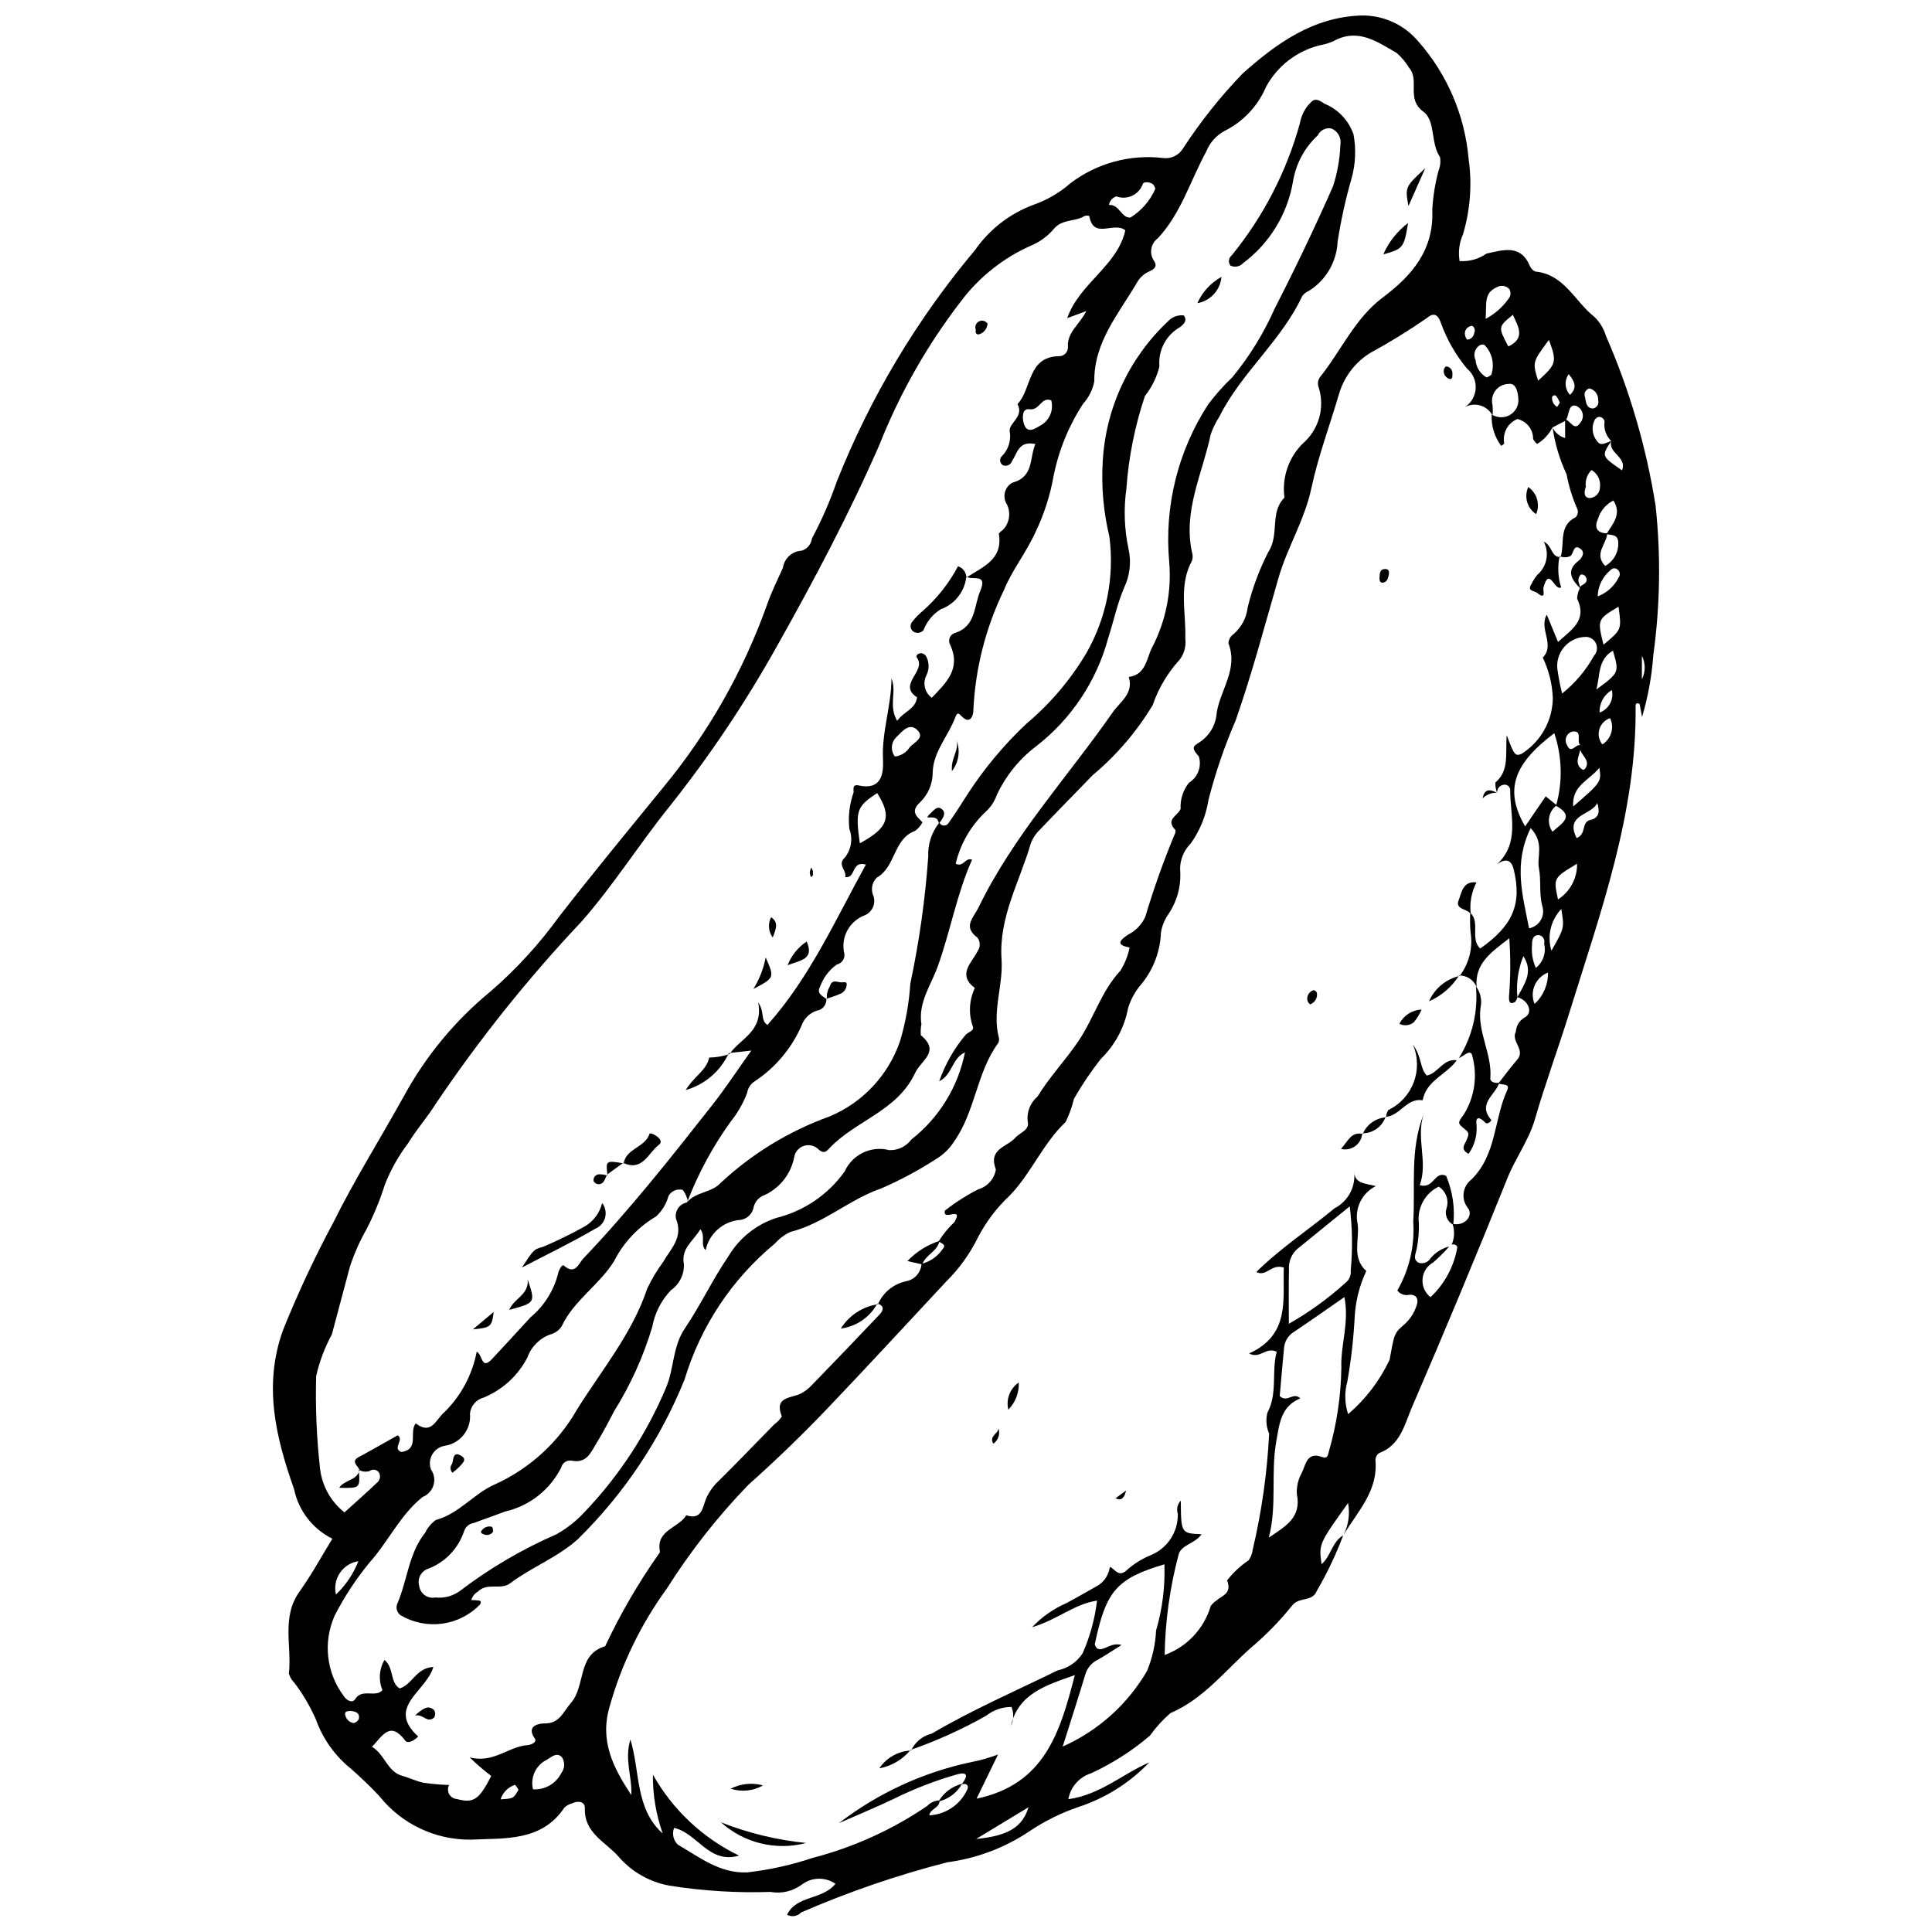 <?xml version="1.0" encoding="UTF-8"?>
<!-- Uploaded to: SVG Repo, www.svgrepo.com, Generator: SVG Repo Mixer Tools -->
<svg width="800px" height="800px" version="1.1" viewBox="144 144 512 512" xmlns="http://www.w3.org/2000/svg">
 <defs>
  <clipPath id="a">
   <path d="m216 148.09h368v503.81h-368z"/>
  </clipPath>
 </defs>
 <g clip-path="url(#a)">
  <path d="m499.96 550.88c-1.914 5.113-4.266 10.051-7.023 14.766-1.219 2.984-4.68 1.43-6.531 3.867-3.281 4.09-6.953 7.848-10.965 11.223-6.824 6.043-12.477 13.484-21.273 17.262-2.035 1.766-3.856 3.769-5.422 5.961-4.711 4.023-9.953 7.379-15.578 9.973-3.141 0.984-5.473 3.633-6.043 6.871 8.453-1.168 14.387-6.699 21.461-9.762h-0.004c-5.231 5.469-11.738 9.555-18.941 11.883-4.484 1.543-8.754 3.656-12.699 6.293-6.566 4.43-14.066 7.273-21.918 8.312-13.246 3.394-26.199 7.844-38.734 13.297-0.953 1.031-2.484 1.277-3.711 0.605 2.519-5.231 9.238-3.805 12.832-8.203-2.711-1.875-6.32-1.785-8.938 0.219-2.375 1.762-5.375 2.461-8.285 1.93-8.973 0.301-17.949-0.258-26.812-1.668-5.18-0.945-9.883-3.613-13.352-7.566-3.359-3.945-9.27-6.266-9.027-12.945 0.066-1.816-1.816-2.066-3.43-1.277h-0.004c-0.723 0.199-1.391 0.559-1.953 1.059-6.098 9.172-15.969 8.098-24.84 8.543-9.383 0.098-18.289-4.121-24.156-11.438-2.363-2.559-4.914-4.965-7.516-7.285-4.305-3.43-7.559-7.996-9.398-13.18-1.504-3.406-3.394-6.629-5.641-9.602-0.699-0.695-1.211-1.551-1.5-2.492 0.836-7.25-2.062-14.922 2.824-21.75 3.18-4.445 5.801-9.289 8.699-14-5.238-2.598-8.992-7.465-10.164-13.191-4.816-13.609-8.234-27.551-2.859-42.238 3.902-9.695 8.336-19.168 13.277-28.375 5.641-11.383 12.41-22.141 18.562-33.227h0.004c5.836-10.785 13.719-20.328 23.207-28.094 6.789-5.891 12.875-12.547 18.133-19.836 9.031-11.594 18.379-22.941 27.676-34.328h-0.004c11.895-14.422 21.176-30.812 27.43-48.43 1.156-3.281 2.715-6.426 4.148-9.605 0.363-2.504 2.453-4.398 4.981-4.516 1.461-0.461 2.516-1.73 2.707-3.25 2.578-4.828 4.773-9.852 6.562-15.023 8.844-22.293 21.219-43.016 36.645-61.379 3.856-5.543 9.328-9.762 15.672-12.07 3.535-1.262 6.797-3.18 9.617-5.652 7.004-5.316 15.793-7.715 24.527-6.688 2.141 0.293 4.246-0.727 5.344-2.59 4.625-7.09 9.914-13.727 15.789-19.82 8.941-7.961 18.621-14.938 31.398-15.355 5.82-0.121 11.383 2.406 15.129 6.867 7.648 8.668 12.32 19.559 13.328 31.074 0.961 6.699 0.461 13.527-1.469 20.016-1.004 2.231-1.316 4.711-0.91 7.125 2.539 0.172 5.062-0.531 7.144-1.992 4.344-0.902 8.941-2.582 11.453 3.219l0.004-0.004c0.254 0.707 0.797 1.27 1.488 1.555 7.691 0.75 10.453 7.934 15.594 11.977v-0.004c1.445 1.383 2.504 3.117 3.082 5.031 6.293 14.398 10.719 29.539 13.176 45.059 1.41 13.156 1.207 26.434-0.602 39.539-0.395 5.566-1.395 11.074-2.984 16.422l-0.66-3.457c-0.758-0.336-1.062-0.105-1.055 0.613 0.32 28.41-9.297 54.621-17.547 81.199-2.941 9.473-6.391 18.777-9.148 28.309-1.586 5.488-5.106 10.184-7.258 15.531-8.18 20.352-16.621 40.602-25.316 60.746-1.961 4.562-3.055 10.102-8.762 12.18l0.004 0.004c-0.594 0.453-0.934 1.16-0.91 1.906 0.723 8.121-4.758 13.551-8.449 19.75 1.309-2.613 1.727-5.586 1.191-8.461-7.762 10.859-7.762 10.859-7.023 16.215 2.496-2.152 2.769-5.918 5.727-7.644zm62.816-209.4c0.5 2.137-2.184 4.562 0.586 6.477v-0.004c0.223 0.066 0.465 0.012 0.637-0.145 2.023-2.555-1.988-3.977-1.199-6.312-1.141-0.992 0.781-4.07-2.176-3.613-0.719 0.215-1.293 0.754-1.555 1.457-0.266 0.699-0.184 1.484 0.215 2.117 1.004 2.484 2.309-0.301 3.492 0.023zm-4.012-86.305c1.418 0.133 2.453 3.453 4.129 0.719l0.004 0.004c0.547-0.719 0.719-1.66 0.457-2.523-0.258-0.867-0.922-1.555-1.773-1.852-1.801-0.434-1.758 1.918-2.297 3.203-0.098 0.23-0.215 0.449-0.293 0.707l-3.586 1.859-0.004-0.004c-0.902 1.812-2.309 3.324-4.051 4.356-0.434-0.359-0.793-0.797-1.062-1.289 0.039-2.531-1.691-4.742-4.156-5.316-2.555 1.043-4.019 3.746-3.496 6.457-0.203 0.289-0.488 0.512-0.816 0.645-1.77-2.375-2.656-5.293-2.512-8.25 0.422 0.219 0.871 0.391 1.332 0.52 1.336 0.375 2.773 0.117 3.894-0.699 1.125-0.816 1.809-2.102 1.863-3.488-0.035-1.859-0.461-4.848-2.617-4.481-1.352 0.027-2.613 0.664-3.445 1.727-0.828 1.066-1.133 2.449-0.828 3.766 0.117 0.957 0.129 1.926 0.035 2.887-0.668-1.277-1.82-2.234-3.199-2.656-1.379-0.418-2.867-0.27-4.137 0.414 1.691-1.102 2.758-2.945 2.867-4.965 0.109-2.019-0.75-3.969-2.312-5.246-3.004-3.625-5.356-7.742-6.949-12.172-0.984-2.898-2.465-2.254-3.703-1.199-4.812 3.336-9.801 6.406-14.941 9.207-4.023 2.473-6.984 6.352-8.312 10.879-2.449 8.371-5.547 16.598-7.359 25.098-1.785 8.359-6.328 15.547-8.664 23.602-3.664 12.637-7 25.355-11.363 37.801-2.969 6.859-5.387 13.945-7.238 21.188-0.652 4.16-2.269 8.109-4.723 11.527-1.805 1.801-2.801 4.25-2.769 6.797 0.355 4.215-0.754 8.422-3.137 11.914-0.984 1.43-1.648 3.055-1.941 4.762-0.176 4.973-1.961 9.746-5.094 13.613-1.629 1.859-2.859 4.039-3.602 6.402-0.953 5.168-3.492 9.91-7.266 13.566-2.609 3.332-4.981 6.848-7.086 10.523-0.504 2.125-1.246 4.191-2.207 6.156-6.031 5.707-9.094 13.57-14.82 19.5-3.473 3.242-6.356 7.062-8.523 11.289-2.106 4.25-4.902 8.121-8.273 11.457-10.371 11.121-20.676 22.301-31.164 33.309-6.805 7.144-13.898 14.004-21.277 20.578-8.137 8.402-15.383 17.625-21.629 27.516-6.891 9.465-12.035 20.086-15.191 31.363-2.668 9.145 1.078 16.254 5.769 23.359 0.281-4.758-1.891-9.375-0.234-14.727 2.637 8.816 1.227 18.312 8.562 24.93-1.773-5.012-2.656-10.293-2.602-15.609 5.242 9.316 13.211 16.805 22.836 21.457-8.039 2.328-11-5.957-17.219-7.348-0.598 1.551-0.203 3.309 1.004 4.453 5.754 3.328 11.117 7.66 18.391 7.34 5.859-0.664 11.633-1.941 17.223-3.809 10.867-2.812 21.164-7.473 30.441-13.785 0.855-0.91 2.035-1.445 3.285-1.48 0.125 2.027-2.5 2.168-2.707 3.957 4.371-0.223 8.25-2.863 10.059-6.844 0.508-1.098-0.227-1.781-1.527-1.352 1.332-1.645 2.195-3.566-1.137-2.668-5.738 1.629-11.312 3.777-16.66 6.422-4.832 2.309-9.793 4.356-14.695 6.519h-0.004c10.34-7.965 22.336-13.5 35.102-16.191 2.406-0.469 4.769-1.137 7.066-2l-5.68 11.691c18.004-3.766 22.113-17.504 26.035-32.738-7.918 2.777-14.918 4.965-16.965 13.445v0.004c0.777-1.566 0.844-3.391 0.184-5.008-2.449-0.004-4.832 0.82-6.75 2.344-6.383 3.598-13.07 6.625-19.988 9.043l0.133 0.156v-0.004c1.043-2.254 3.066-3.906 5.484-4.481 10.754-6.324 22.199-11.297 33.387-16.766l0.004-0.004c2.727-0.559 5.109-2.203 6.598-4.555 1.949-4.426 3.231-9.117 3.805-13.922-6.039 0.895-10.383 5.008-17.219 7.059 2.551-2.707 5.625-4.871 9.031-6.359 2.863-1.504 5.652-3.156 8.477-4.734 1.703-1.09 2.836-2.883 3.094-4.887 1.402 0.512 2.223 2.832 4.387 0.945 1.855-1.672 3.981-3.023 6.285-3.992 4.527-1.77 7.465-6.18 7.348-11.039-0.398-1.223-0.098-2.562 0.789-3.496 0.07 8.676 0.07 8.676 5.492 8.918-1.625 2.477-5.445 2.781-6.09 5.449h0.004c-2.301 8.668-3.539 17.586-3.684 26.551 5.894-2.141 10.426-6.949 12.203-12.965 0.418-0.605 0.949-1.121 1.574-1.512 1.594-1.355 4.09-1.828 2.773-5.289l-0.004-0.004c1.602-2.059 3.523-3.852 5.688-5.312 0.59-0.809 0.965-1.758 1.086-2.754 2.391-10.121 3.852-20.445 4.371-30.832-0.77-1.742-0.934-3.691-0.469-5.539 2.762-5.07 1.051-10.957 2.477-16.156-2.867-1.398-4.375 2-7.316 0.461 10.93-4.988 8.895-14.277 9.191-22.773-3.367-1.086-4.539 2.555-7.297 1.184 6.461-6.363 13.949-11.266 20.801-16.93l0.008 0.004c3.625-1.891 5.668-5.859 5.102-9.906 0.082 3.449 2.863 3.293 5.777 4.062-3.731 1.84-5.719 5.988-4.816 10.047 0.531 4.184-1.648 8.891 2.281 12.453h0.004c-1.848 3.922-2.898 8.176-3.09 12.508-0.309 5.621-0.953 11.219-1.926 16.762-0.793 2.848-0.719 5.863 0.203 8.668 4.637-3.969 8.379-8.875 10.98-14.391 1.281-6.887 1.152-7.035 3.898-9.375 1.488-1.32 2.598-3.012 3.227-4.898 0.695-1.824 0.004-3.086-1.852-2.981-1.199 0.289-2.457-0.148-3.215-1.117 3.176-5.539 4.648-11.891 4.223-18.262 0.562-9.508-0.914-19.227 2.746-28.43-2.074 6.352 1.215 12.711-1.027 18.758 3.785 1.117 3.914-3.898 6.992-2.469v0.004c1.73 4.086 2.379 8.547 1.891 12.957-1.594-0.805-2.352-2.656-1.785-4.348 0.715-2.164-0.145-4.535-2.074-5.746-3.652 1.777-5.766 5.688-5.25 9.715 0.055 2.211-0.129 4.422-0.555 6.594-0.172 1.371-1.262 2.918 0.512 3.879 1.219 0.363 2.531-0.156 3.168-1.258 1.281-1.508 3-2.578 4.914-3.066-1.312 1.492-2.723 2.894-4.219 4.203-1.629 0.898-2.703 2.559-2.852 4.414-0.152 1.855 0.641 3.664 2.106 4.812 3.68-3.445 6.152-7.981 7.059-12.941 0.227-0.637-0.539-1.25-1.441-0.992h0.004c0.75-1.738 0.828-3.691 0.223-5.488 3.551 0.656 5.477-2.371 4.106-4.152-0.918-1.113-1.34-2.555-1.172-3.992 0.168-1.434 0.914-2.738 2.062-3.613 6.715-6.598 5.941-15.957 9.484-23.664 0.871-1.895-1.441-1.309-2.332-1.812 1.656-2.102 3.242-4.269 4.992-6.289 2.285-2.633-1.738-4.84-0.363-7.422 0.09-1.516 0.918-2.891 2.215-3.68 2.504-1.254 1.195-4.617-1.812-5.457 1.777-3.371 4.363-6.633 1.59-10.875l-0.004-0.004c-1.391 3.445-1.934 7.176-1.578 10.871-0.102 0.473-0.32 0.914-0.633 1.285-1.527 0.875-1.625-0.41-1.602-1.32v-0.004c0.422-5.176 0.453-10.379 0.086-15.562-4.812 3.711-9.234 6.684-8.648 12.945h-0.004c-0.758-1.895-2.606-3.121-4.644-3.09l0.129 0.137c2.512-3.301 3.562-7.484 2.902-11.578-0.156-1.719-0.18-3.445-0.074-5.168 2.707 2.547-0.129 6.828 2.625 9.465 8.699-6.066 11.094-11.836 8.883-20.953-0.691-2.848-2.316-2.816-4.383-1.418 5.984-5.582 3.481-12.688 3.453-19.34l-0.004-0.004c0.082-0.488-0.09-0.988-0.457-1.324-0.367-0.336-0.879-0.465-1.359-0.344-1 0.188-1.707 1.09-1.648 2.109l0.027 0.051c-0.379-0.879-0.543-1.832-0.477-2.781 3.809-3.223 2.562-7.754 3.008-12.531 1.926 5.281 2.242 5.641 3.961 4.926h-0.004c5.031-3.184 8.125-8.68 8.246-14.629-0.121-3.766-1.031-7.465-2.664-10.855 3.352-3.43-1.09-7.523 1.055-11.398l2.988 7.254c3.582-3.281 7.844-5.703 5.051-11.5l0.004-0.004c0.039-0.973 0.297-1.926 0.758-2.785 0.051-0.227 0.152-0.438 0.305-0.613 1.098-0.566 2.031-1.211 1.09-2.57-0.289-0.316-0.719-0.465-1.141-0.402-0.676 0.633-0.859 1.633-0.457 2.465 0.109 0.453 0.25 0.895 0.375 1.344-2.148-2.309-4.141-4.633-0.605-7.406 1.102-0.863 1.746-2.277 0.707-3.113-2.074-1.672-1.871 1.195-2.836 1.832h0.004c-0.891 0.41-1.918 0.414-2.809 0l0.223 0.258c1.203-3.562-0.664-8.285 4.031-10.582 0.492-0.539 0.676-1.293 0.48-2-1.332-3-2.309-6.144-2.918-9.371-1.844-3.926-3.094-8.105-3.707-12.398 0.652 1.371 1.867 2.394 3.328 2.805zm12.262 5.715c-2.668 3.969-2.668 3.969 2.809 7.75 1.488-3.492-3.731-4.523-2.84-7.769l0.004 0.004c-1.398-1.348-2.055-3.289-1.77-5.207-0.148-0.715-0.789-1.219-1.52-1.191-0.465 0.098-0.863 0.391-1.098 0.801-0.906 1.789-0.691 3.938 0.543 5.512 1.113 1.766 2.574 0.344 3.871 0.102zm-1.105 24.426c-0.082 2.797-3.648 5.434-0.535 8.66v0.004c2.266-1.25 3.613-3.688 3.465-6.269-0.105-2.199-1.82-1.848-3.144-2.16 1.66-2.731 4.199-5.285 1.855-8.91-1.992 1.004-3.477 2.789-4.102 4.93-1.008 2.129-0.289 3.773 2.465 3.75zm-13.359 72.086c-1.082 0.777-1.812 1.953-2.027 3.266-0.215 1.316 0.105 2.664 0.887 3.742 2.652-2.336 5.941-4.07 0.949-6.863 1.785-6.316 1.621-13.023-0.465-19.246-11.059 8.34-13.184 15.227-7.738 24.707l5.457-7.965c1.07 0.852 2.012 1.602 2.938 2.359zm-193.4 51.465-0.176-0.168c0.125 1.551-0.984 2.926-2.523 3.133-1.898 0.621-3.398 2.09-4.055 3.977-2.629 6.019-6.949 11.152-12.434 14.77-1.059 0.676-1.773 1.777-1.969 3.016-1.035 2.766-2.512 5.348-4.367 7.644-4.746 6.594-8.625 13.77-11.539 21.355l0.219 0.027c-0.164-1.203-0.648-2.34-1.395-3.293-1.484-0.371-3.031 0.297-3.769 1.633-0.566 2.086-1.711 3.969-3.309 5.426-4.758 2.801-8.617 6.91-11.113 11.836-3.941 6.332-10.633 10.363-13.875 17.234-0.672 1.074-1.734 1.852-2.965 2.164-2.856 1.008-5.102 3.25-6.113 6.102-2.484 4.812-6.598 8.586-11.605 10.648-1.988 0.512-3.441 2.219-3.629 4.262 0.383 4.129-2.5 7.844-6.594 8.5-1.402 0.207-2.641 1.031-3.367 2.25-0.727 1.219-0.867 2.699-0.379 4.031 0.855 1.219 1.105 2.762 0.676 4.188-0.434 1.422-1.496 2.57-2.883 3.106-5.957 4.785-9.086 11.816-14.078 17.395-3.57 4.34-6.664 9.051-9.23 14.051-1.535 3.441-2.125 7.234-1.703 10.984 0.426 3.746 1.844 7.312 4.109 10.328 0.676 1.082 2.258 2.059 3.043 0.805 1.848-2.941 5.348-0.266 7.219-2.356-1.094-2.609-0.895-5.586 0.539-8.027 2.547 2.102 1.391 5.949 4.008 7.57 3.344-0.984 4.344-5.457 8.93-5.695-1.809 6.496-12.641 10.621-4.008 18.426-1.176 1.188-2.746 1.996-3.461 1.055-3.973-5.242-5.918-1.328-8.781 1.672 3.508 2.125 4 6.598 8.078 7.719 1.914 0.523 3.734 1.461 5.668 1.832 2.219 0.312 4.449 0.504 6.684 0.574-0.402 0.754-0.398 1.66 0.012 2.41 0.414 0.75 1.176 1.242 2.027 1.309 4.438 1.156 5.828 0.316 9.133-6.102-2.008-1.527-3.922-3.18-5.727-4.938 6.398 1.668 10.246-2.918 15.398-3.242 0.816-0.051 2.562-0.77 1.875-1.742-2.547-3.59 1.562-4.027 2.457-4.004 4.133 0.102 5.031-3.059 7.129-5.461 3.953-4.527 1.547-12.785 9.059-15.004 4.004-8.539 8.75-16.711 14.18-24.418 0.184-0.172 0.301-0.402 0.328-0.652-1.137-5.738 4.953-6.227 6.992-9.645 4.117 1.383 4.297-2.055 5.238-4.391v0.004c0.793-1.82 1.961-3.453 3.426-4.793 4.957-4.91 9.793-9.945 14.672-14.93l0.004-0.004c0.793-0.551 1.465-1.254 1.98-2.074-2.144-5.285 2.41-4.762 4.984-6.039 1.098-0.574 2.09-1.328 2.938-2.231 6.066-6.246 12.09-12.531 18.082-18.848 0.926-0.984 1.199-2.281-0.715-2.769l0.176 0.176 0.004-0.004c1.34-3.125 4.121-5.398 7.449-6.098 2.266-0.418 3.957-2.324 4.098-4.621 2.312-0.578 4.32-2 5.637-3.984 1.043-1.16-0.453-1.461-1.105-1.98h0.004c1.164-1.879 2.574-3.594 4.195-5.098 2.519-4.496-3.211-0.02-2.547-3.031v-0.004c2.766-2.168 5.734-4.062 8.863-5.656 2.438-0.711 4.246-2.754 4.656-5.254-2.125-5.539 3.008-5.934 5.106-8.367 1.234-1.434 3.984-2.059 3.312-4.449h0.004c-0.258-2.484 0.734-4.934 2.641-6.539 3.156-5.203 7.41-9.605 10.832-14.688 4.062-6.039 6.055-13.227 11.113-18.645 1.172-1.891 1.996-3.973 2.43-6.148-3.906-0.672-2.422-2.039-0.41-3.391 2.019-1.004 3.637-2.672 4.566-4.731 2.191-7.328 4.754-14.543 7.68-21.613 0.266-0.414 0.371-0.91 0.305-1.398-2.793-2.832 0.684-3.734 1.379-5.602l0.004 0.004c-0.148-2.496 0.637-4.957 2.199-6.91 2.363-1.453 3.445-4.32 2.629-6.973-1.547-1.836-1.98-2.504-0.148-3.555 2.82-1.699 4.637-4.664 4.871-7.945 0.922-6.16 5.785-11.656 3.117-18.473h0.004c0.031-0.992 0.539-1.906 1.363-2.461 2.086-1.812 3.422-4.34 3.738-7.09 1.242-5.074 3.066-9.984 5.445-14.637 3.047-4.594 0.336-10.379 4.227-14.371h-0.004c0.078-0.238 0.078-0.492 0-0.734-0.488-5.035 1.297-10.031 4.871-13.617 4.277-3.644 5.969-9.496 4.297-14.863-0.398-0.938-0.262-2.019 0.359-2.828 5.582-6.961 9.191-15.5 16.551-21.023 7.816-5.867 13.652-12.637 13.172-23.305 0.195-3.484 0.746-6.941 1.645-10.312 0.469-1.145 0.609-2.394 0.41-3.609-2.578-3.758-1.121-9.648-4.426-12.066-4.625-3.387-0.918-8.297-3.723-11.551-0.898-1.492-2.019-2.84-3.328-3.992-5.195-2.996-10.363-6.754-16.867-3.086h0.004c-1.148 0.488-2.344 0.844-3.57 1.059-6.062 1.512-11.211 5.496-14.195 10.988-2.152 5.082-6.051 9.23-10.992 11.691-2.191 1.168-3.902 3.078-4.824 5.391-4.227 7.707-6.676 16.418-12.844 23.039-1.914 1.387-2.379 4.047-1.039 6 1.008 1.488 0.035 2.242-1.227 2.793h-0.004c-1.379 0.594-2.527 1.629-3.266 2.941-4.824 8.277-11.434 15.746-11.324 26.203h0.004c-0.43 2.211-1.457 4.266-2.969 5.941-3.805 5.824-6.461 12.32-7.824 19.141-0.906 5.133-2.508 10.121-4.766 14.816-2.422 5.406-6.32 10.246-8.402 15.445-4.832 9.953-7.582 20.781-8.094 31.832 0.023 1.184-0.68 3.531-2.57 2.059-1.137-0.887-1.508-2.106-2.262-0.094-1.832 4.887-5.785 9.004-5.938 14.414 0.027 3.012-1.18 5.902-3.348 7.996-2.68 2.492-0.891 3.715 0.633 5.312-0.461 0.883-1.117 1.652-1.922 2.25-5.856 2.113-5.106 9.57-10.195 12.414l0.004-0.004c-1.281 1.277-1.633 3.215-0.883 4.859 0.719 2.113-0.375 4.414-2.469 5.188-3.852 1.523-6.09 5.555-5.344 9.629 0.238 0.699 0.168 1.465-0.195 2.106s-0.988 1.098-1.707 1.25c-2.031 1.449-3.57 3.488-4.41 5.84-1.086 1.93 0.758 2.512 1.82 3.414zm36.945-111.81c4.289-2.828 9.793-4.75 8.586-11.66v-0.004c0.312-0.363 0.672-0.684 1.07-0.957 1.754-1.793 2.188-4.496 1.09-6.754-0.617-0.945-0.812-2.106-0.539-3.199 0.273-1.098 0.992-2.027 1.984-2.57 5.766-1.598 4.449-6.445 6.09-10.238-4.449-0.953-4.809 2.449-6.188 4.516h-0.004c-0.156 0.465-0.492 0.848-0.934 1.059-0.441 0.215-0.949 0.238-1.414 0.074-0.449-0.242-0.75-0.695-0.801-1.203-0.051-0.512 0.16-1.012 0.559-1.332 1.688-1.746 2.418-4.207 1.961-6.594-0.176-2.117 3.914-3.859 2.07-7.098 3.883-4.07 2.602-12.637 11.117-12.707v0.004c0.629-0.02 1.227-0.293 1.652-0.758 0.426-0.465 0.648-1.082 0.613-1.711-0.281-3.859 3.098-5.914 4.875-9.496l-5.074 1.883c3.273-9.289 13.27-13.805 15.402-23.262-2.961-2.504-8.445 2.574-9.543-3.809-0.418-0.141-0.875-0.137-1.289 0.012-2.477 1.555-5.812 0.734-8.031 3.32-1.605 1.918-3.637 3.438-5.934 4.434-7.426 3.246-13.891 8.355-18.762 14.832-8.969 11.645-16.258 24.488-21.656 38.16-8.031 18.312-17.355 35.926-27.109 53.25v-0.004c-8.355 14.984-17.93 29.254-28.621 42.672-7.945 9.887-14.746 20.742-23.105 30.238v0.004c-14.195 15.047-27.137 31.227-38.703 48.379-2.246 3.586-5.098 6.793-7.297 10.406v-0.004c-2.562 3.379-4.648 7.094-6.195 11.043-1.27 4.027-2.875 7.938-4.805 11.695-1.805 3.164-3.285 6.5-4.43 9.961-1.551 5.945-3.223 11.965-4.777 17.941h0.004c-1.891 3.484-3.301 7.215-4.184 11.078-0.227 8.23 0.121 16.465 1.043 24.645 0.551 4.535 2.871 8.668 6.461 11.496 3.062-2.777 5.848-5.223 8.527-7.785l-0.004 0.004c0.852-0.609 1.137-1.742 0.676-2.68-0.246-0.434-0.664-0.734-1.152-0.832-0.488-0.098-0.992 0.023-1.383 0.328-0.961 0.305-2.004 0.188-2.871-0.324l0.152 0.105c-0.18-1.164-2.519-2.211-0.09-3.519 3.465-1.863 6.875-3.836 10.262-5.731 1.793 1.254-1.539 3.406 0.93 4.434 4.957-0.684 1.949-5.371 3.848-7.586 4.215 3.234 5.348-1.121 7.602-2.992v0.004c4.41-4.344 7.391-9.93 8.551-16.012 1.594 0.762 1.168 5.047 4.09 1.902 3.391-3.648 6.777-7.293 10.129-10.977l-0.004-0.004c3.594-2.984 6.16-7.023 7.332-11.547 0.113-0.797 1.039-2.629 1.523-2.211 3.055 2.664 3.941-0.562 5.191-1.875 12.207-12.809 23.168-26.676 34.094-40.566 3.555-4.519 6.719-9.344 10.41-14.523l-5.961 0.672 0.207 0.23c2.777-4.098 9.004-5.891 7.594-13.656 1.789 2.609 0.52 4.758 2.441 5.965 11.238-12.59 18-27.84 26.09-42.496-3.922-1.133-2.606 3.766-5.488 3.309 0.5-1.773-2.219-3.207-0.094-5.168l-0.004 0.004c1.73-2.16 2.184-5.078 1.188-7.664-0.332-3.262 0.059-6.559 1.148-9.652 0.031-0.668-0.445-2.195 1.309-1.809 5.981 1.312 6.672-2.918 6.473-6.891-0.371-7.328 2.25-14.227 2.234-21.465 1.512 3.438-0.883 7.234 1.535 11.246 1.664-2.484 4.832-3.004 5.262-6.238-5.324-3.438 2.625-6.949-0.039-10.504-0.484-0.648 0.477-1.266 1.25-1.188l0.004 0.004c0.473 0.102 0.891 0.379 1.168 0.777 0.852 1.555 0.898 3.426 0.117 5.019-1.082 2.07-0.492 4.625 1.391 6.008 3.84-3.984 7.828-7.688 4.875-14.043-0.309-0.559-0.359-1.227-0.133-1.824 0.227-0.598 0.703-1.066 1.305-1.281 5.699-1.703 5.07-7.109 6.82-11.195 2.047-4.785-2.297-2.691-3.703-3.746zm80.129 254.44c4.195-2.918 8.742-5.168 7.449-11.508-0.117-1.914 0.305-3.824 1.215-5.512 1.086-1.957 1.289-5.867 5.356-4.394 1.316 0.477 1.57 0.016 1.848-1.207 2.117-7.273 3.25-14.797 3.371-22.371-0.254-6.008 2.148-11.934 0.809-18.766-4.863 3.367-9.062 6.34-13.34 9.203-1.512 0.906-2.5 2.484-2.656 4.238-0.422 4.391-0.793 8.785-1.148 12.789 2.027 1.906 3.539-1.211 5.461 0.605-5.164 2.152-5.516 6.613-6.367 11.359-1.516 8.461 0.25 17.113-1.996 25.562zm-54.613 55.359c9.352-4.156 17.164-11.148 22.328-19.984 1.426-3.43 2.246-7.078 2.426-10.785 1.672-5.688 2.414-11.609 2.203-17.531-12.695 3.785-15.508 7.047-18.457 21.25 0.129 0.422 0.371 0.805 0.699 1.105 1.902 0.742 3.352-1.762 6.406-0.98-2.723 1.703-4.504 2.922-6.387 3.969v-0.004c-1.57 0.777-2.738 2.18-3.227 3.863-1.926 6.387-3.984 12.734-5.992 19.098zm76.07-143.16c-5.219 4.238-9.602 7.793-13.977 11.359-1.496 1.375-2.277 3.359-2.125 5.383-0.098 4.66-0.031 9.324-0.031 14.379 5.383-3.059 10.41-6.699 15.004-10.852 1.012-0.773 1.539-2.023 1.391-3.289 0.531-5.652 0.445-11.344-0.262-16.977zm47.527-73.684c1.293-0.242 2.422-1.031 3.09-2.16 0.672-1.133 0.82-2.5 0.41-3.75-0.887-3.367-0.262-6.867-0.891-10.004-0.609-3.051 1.531-6.664-2.184-10.652-4.648 9.504-2.129 17.785-0.426 26.566zm8.758-62.219h0.004c3.449-2.762 6.324-6.172 8.465-10.039 0.762-0.848 0.977-2.055 0.551-3.113-0.426-1.059-1.418-1.777-2.555-1.859-2.172-0.027-4.258 0.867-5.731 2.465-1.477 1.598-2.207 3.742-2.012 5.906 0.305 2.238 0.73 4.453 1.281 6.641zm-181.52 26.375c-5.441 3.594-5.797 4.621-4.598 13.312 7.547-4.051 8.582-7.051 4.598-13.312zm73.723-160.14c-0.121-0.438-0.332-0.844-0.617-1.195-0.867-0.645-2.488-0.762-2.699-0.086-0.484 1.379-1.5 2.504-2.824 3.125-1.32 0.617-2.836 0.676-4.203 0.164-1.023 0.34-1.773 1.215-1.949 2.277 2.805-0.172 3.254 3.508 5.684 3.344 2.922-1.82 5.227-4.481 6.609-7.629zm-164.93 424.16v-0.004c3.137 0.203 6.086-1.488 7.496-4.297 0.938-1.203 1.016-2.867 0.203-4.156-1.293-1.469-2.727-0.195-3.914 0.562-2.988 1.383-4.578 4.695-3.785 7.891zm283.69-303.34c4.824-3.992 4.824-3.992 3.981-10.07-5.609 3.344-5.633 3.402-3.981 10.066zm-14.465-80.762c-4.375 5.871-4.375 5.871-2.863 10.801 4.871-4.402 5.047-4.957 2.863-10.801zm-16.781-5.582v0.004c2.375-1.25 4.426-3.035 5.996-5.215 0.695-0.738 0.805-1.855 0.266-2.715-0.875-0.918-2.277-1.094-3.356-0.426-3.523 1.578-2.551 4.562-2.906 8.355zm-115.1 21.598c-2.734-1.074-3.004 2.793-5.832 2.348-2.059-0.32-1.867 2.652-1.348 4.078 0.941 2.594 3.18 0.867 4.231 0.281l-0.004 0.004c2.43-1.277 3.652-4.059 2.953-6.711zm144.44 76.633c6.098-4.492 6.098-4.492 4.414-10.305-4.102 2.352-3.367 6.688-4.414 10.305zm-164.35 304.61c8.516-0.812 12.289-3.172 13.879-8.406zm-21.516-286.85c1.613-0.199 3.051-1.105 3.926-2.473 1.191-1.316 4.133-2.543 1.945-4.609-2.148-2.027-4.055 0.562-5.512 1.957v0.004c-1.41 1.363-1.566 3.574-0.359 5.121zm180.77 28.398c-6.289 3.781-6.289 3.781-5.055 9.461h0.004c3.211-2.062 5.125-5.644 5.055-9.461zm-23.984-128.87c0.457-0.152 0.883-0.387 1.25-0.699 0.945-2.777 0.238-5.852-1.828-7.938-0.434-0.145-0.91-0.094-1.301 0.145-1.266 0.844-1.711 2.496-1.043 3.863 0.145 1.93 1.242 3.664 2.922 4.629zm22.961 113.71c7.484-6.508 7.484-6.508 6.938-10.277-2.594 3.309-7.387 4.711-6.938 10.273zm-15.988-130.31c-3.938 3.215-3.938 3.215-1.199 8.398 4.656-2.227 2.566-5.336 1.199-8.402zm16.895 138.67c2.754-1.098 1.082-4.215 3.707-4.824 2.449-0.566 2.402-2.465 1.746-4.461-1.395 3.266-8.688 2.914-5.453 9.285zm-6.672 29.852c3.43-6.019 3.43-6.019 2.613-11.039l-0.004-0.004c-2.805 2.938-3.805 7.16-2.609 11.043zm10.625-127.38c-1.176 1.145-1.738 2.785-1.512 4.414-0.387 1.168-0.73 2.758 0.875 3.012 1.57 0.004 2.848-1.262 2.859-2.828 0.273-1.844-0.609-3.668-2.223-4.602zm1.629 33.48c2.438-0.922 4.438-2.731 5.594-5.066 0.438-0.625 0.324-1.48-0.258-1.969-0.246-0.27-0.598-0.418-0.961-0.41-0.363 0.012-0.703 0.176-0.938 0.457-2.117 1.711-3.375 4.266-3.438 6.988zm-16.391 98.469c1.941-1.539 2.801-4.074 2.191-6.481 0.145-0.469 0.082-0.98-0.172-1.406-0.25-0.422-0.672-0.719-1.156-0.816-1.676-0.078-1.887 1.312-1.871 2.578l0.004-0.004c-0.207 2.098 0.141 4.211 1.004 6.129zm-317.98 166.05c2.602-2.473 4.629-5.484 5.938-8.828-1.996 0.312-3.773 1.441-4.898 3.117-1.129 1.676-1.504 3.746-1.039 5.711zm321.2-164.82c-1.59 0.609-2.867 1.836-3.535 3.402-0.672 1.566-0.676 3.336-0.016 4.906 2.316-2.133 3.609-5.156 3.551-8.309zm16.453-67.426c-1.371 0.461-2.434 1.562-2.84 2.949-0.41 1.387-0.113 2.887 0.789 4.016 2.359-1.457 3.246-4.457 2.051-6.965zm-294.02 286.52c3.379-0.203 3.398-0.191 4.723-2.496-0.219-0.5-0.523-0.953-0.902-1.344-1.82 0.59-3.242 2.019-3.82 3.84zm288.59-373.9c-0.484 0.094-0.906 0.406-1.141 0.844-0.238 0.438-0.266 0.957-0.078 1.418 0.266 1.297 0.328 3.066 2.172 3.047 0.477-0.098 0.887-0.395 1.141-0.809 0.25-0.418 0.316-0.918 0.18-1.387 0.086-1.449-0.867-2.754-2.273-3.113zm5.902 79.941c-2.106 1.227-3.359 3.523-3.25 5.957 2.438-0.875 3.832-3.434 3.25-5.957zm-334.19 270.54c-0.652 0.043-1.578 0.004-1.52 0.848 0.145 1.207 1.066 2.176 2.266 2.379 0.641-0.129 1.172-0.574 1.402-1.184 0.273-1.559-0.891-1.914-2.148-2.043zm322.76-354.26c-1.207 1.68-1.062 3.977 0.344 5.488 1.777-1.738 1.508-3.281-0.344-5.488zm19.391 80.859v-0.004c0.988-1.953 0.988-4.266 0-6.223zm-21.738-73.301c-0.242-0.621-0.562-1.207-0.949-1.742-0.18-0.191-0.457-0.258-0.703-0.168-0.25 0.09-0.414 0.32-0.426 0.586-0.039 1.004 0.488 1.945 1.363 2.445zm-23.203-20.355h-0.004c-1 0.016-1.836 0.766-1.961 1.758-0.051 0.684 0.16 1.363 0.59 1.895 0.988-0.055 1.785-0.824 1.879-1.809 0.332-0.652 0.113-1.453-0.508-1.844z"/>
 </g>
 <path d="m392.95 361.99c0.211 0.461 0.664 0.77 1.176 0.797 0.508 0.023 0.988-0.234 1.246-0.676 1.727-2.43 3.336-4.945 4.926-7.469 4.465-6.914 9.758-13.262 15.758-18.898 6.289-5.285 11.641-11.598 15.836-18.66 5.352-9.355 7.492-20.199 6.102-30.887-1.578-6.559-2.172-13.312-1.754-20.047 0.82-14.137 7.047-27.418 17.391-37.09 1.059-1.109 2.578-1.652 4.098-1.465 0.988 1.402-0.016 2.293-0.934 3.047-3.762 2.094-5.934 6.207-5.539 10.492-0.715 2.856-2.027 5.527-3.852 7.84-2.656 7.934-4.305 16.172-4.902 24.52-0.746 5.348-0.551 10.789 0.586 16.066 0.75 3.422 0.336 6.996-1.176 10.156-1.848 4.32-2.805 9.016-4.266 13.508-3.066 11.281-9.711 21.266-18.934 28.449-4.535 3.41-8.164 7.887-10.559 13.031-0.574 1.652-1.551 3.137-2.84 4.32-3.996 3.727-6.797 8.559-8.047 13.879 2.133 1.004 2.414-1.711 4.344-1.094-4.055 9.098-5.742 18.938-9.074 28.242-1.812 5.066-5.254 9.566-4.352 15.398v0.004c-0.184 0.945-0.238 1.914-0.164 2.875 5.277 4.391 0.113 6.566-1.508 10.027-4.723 10.086-15.711 12.574-22.633 19.859-0.723 0.762-1.426 1.766-2.965 0.383-1.008-1.012-2.5-1.375-3.863-0.934-1.363 0.438-2.359 1.605-2.586 3.019-0.902 4.641-4.086 8.512-8.465 10.293-1.117 0.59-1.934 1.621-2.262 2.84-0.312 2.004-2.023 3.488-4.051 3.516-4.301 0.531-7.793 3.738-8.691 7.981-1.508-1.523 0.082-3.508-1.387-5.559-1.961 3.285-5.164 5.016-4.375 9.281v-0.004c0.109 2.731-1.184 5.328-3.43 6.887-2.566 2.684-4.285 6.062-4.949 9.715-2.34 7.824-5.715 15.301-10.035 22.234-1.512 2.82-2.969 5.727-4.672 8.465-1.551 2.496-2.586 5.566-6.633 4.762v0.004c-1.254-0.238-2.477 0.555-2.777 1.797-2.965 5.91-8.414 10.191-14.859 11.676-2.75 1.023-5.562 2.035-8.355 3.039-1.238 0.195-2.246 1.098-2.578 2.305-1.527 4.473-4.949 8.051-9.352 9.773-1.961 0.586-3.082 2.648-2.504 4.617 0.141 0.992 0.684 1.883 1.504 2.461 0.82 0.574 1.844 0.789 2.828 0.582 2.254 0.246 4.516-0.344 6.367-1.66 7.918-6.047 16.539-11.113 25.676-15.09 2.801-1.574 5.332-3.578 7.504-5.945 9.137-9.59 16.445-20.766 21.57-32.977 2.129-5.059 1.676-10.766 4.922-15.574 4.168-6.188 7.379-13.027 11.582-19.191 2.863-4.801 7.371-8.402 12.688-10.145 7.312-1.809 13.742-6.18 18.117-12.316 2.031-4.508 7.019-6.898 11.805-5.652 2.293 0.094 4.484-0.953 5.852-2.801 7.356-5.758 12.406-13.961 14.223-23.125-3.582 1.719-3.254 5.918-6.824 7.672 1.574-4.527 3.969-8.727 7.07-12.387 0.652-0.668 2.144-0.922 1.875-2.016-1.219-3.359-1.043-7.07 0.492-10.297-4.727-3.648-0.828-6.629 0.746-9.801 0.746-1.066 0.734-2.484-0.027-3.535-4.019-2.945-1.047-5.32 0.258-8.008 9.238-19.066 23.613-34.574 35.578-51.746 1.906-2.738 5.625-4.996 4.227-9.355 4.516-0.562 4.695-4.797 6.133-7.691 3.688-7.016 5.281-14.941 4.594-22.836-1.328-14.668 2.312-29.355 10.332-41.707 1.938-2.574 4.086-4.984 6.422-7.199 4.566-5.578 8.355-11.75 11.27-18.344 5.445-10.598 10.578-21.352 15.398-32.262 1.145-3.559 1.801-7.262 1.945-10.996 0.32-1.809-0.656-3.59-2.352-4.297-1.492-0.312-3.008 0.441-3.656 1.824-3.488 3.223-5.793 7.523-6.551 12.215-1.473 8.66-6.227 16.422-13.273 21.672-0.852 0.906-2.195 1.152-3.312 0.605-0.648-0.848-0.488-2.059 0.355-2.711 8.367-10.277 14.512-22.18 18.047-34.949 0.293-1.727 1.02-3.352 2.102-4.723 1.195-1.16 1.582-2.547 4.406-0.523 3.633 1.473 6.445 4.449 7.715 8.16 0.715 3.891 0.531 7.898-0.539 11.711-1.578 5.477-2.805 11.051-3.68 16.684-0.234 5.34-3.082 10.223-7.613 13.055-0.688 0.289-1.285 0.746-1.742 1.328-5.531 11.926-16.172 20.332-22 32.039l-0.004 0.004c-0.941 1.457-1.707 3.023-2.269 4.668-2.168 10.332-7.371 20.195-4.957 31.262 0.23 0.719 0.227 1.488-0.012 2.203-3.586 6.602-1.531 13.691-1.77 20.562 0.273 1.988-0.246 4.008-1.449 5.613-3.203 3.496-5.652 7.613-7.195 12.098-4.242 7.043-9.629 13.332-15.941 18.602-4.625 4.816-9.34 9.547-13.93 14.395-1.094 1.039-1.93 2.316-2.453 3.727-2.938 10.117-8.492 19.473-7.727 30.688 0.469 6.856-2.539 13.734-0.707 20.75 0.121 0.492 0.043 1.012-0.215 1.449-5.734 7.856-6.035 18.141-11.672 26.059v0.004c-1.203 1.891-2.836 3.473-4.762 4.621-4.602 2.981-9.441 5.574-14.469 7.762-8.543 2.93-15.312 9.352-24.16 11.566v-0.004c-1.578 0.754-2.984 1.816-4.137 3.125-11.336 9.371-19.645 21.891-23.879 35.977-6.418 15.871-16.027 30.258-28.23 42.266-5.414 4.894-12.316 7.453-18.09 11.801-2.348 1.77-6.012-0.344-8.445 2.141-0.859 0.484-1.492 1.285-1.762 2.231 0.703 0.004 1.406 0.055 2.106 0.152 0.508 0.098 0.516 0.527 0.191 1.059-2.676 2.758-6.199 4.535-10.008 5.051-3.805 0.516-7.676-0.266-10.988-2.211-1.039-0.715-1.402-2.082-0.848-3.215 2.633-6.148 2.957-13.207 7.328-18.668 0.645-1.336 1.605-2.496 2.805-3.371 6.215-1.668 10.145-7.066 15.707-9.457 9.121-4.137 16.711-11.047 21.68-19.746 6.539-10.512 14.641-20.113 18.656-32.129 1.172-2.469 2.578-4.824 4.195-7.027 2.023-3.539 5.457-6.523 3.422-11.512h-0.004c-0.191-1 0.043-2.039 0.648-2.859 0.602-0.824 1.523-1.355 2.535-1.473l-0.219-0.027c2.328-2.789 6.465-2.465 8.859-5.086 8.34-7.785 18.184-13.793 28.922-17.645 8.793-3.691 15.582-10.969 18.656-19.992 1.465-4.949 2.375-10.051 2.711-15.199 2.359-11.121 3.949-22.395 4.754-33.734-0.148-3.242 0.902-6.426 2.953-8.941z"/>
 <path d="m400.09 296.82c-0.418 3.945-3.055 7.301-6.785 8.645-2.094 1.293-3.699 3.246-4.566 5.551-0.688 0.777-1.844 0.926-2.707 0.344-0.41-0.297-0.668-0.758-0.715-1.262-0.047-0.5 0.129-1 0.48-1.367 0.758-0.98 1.621-1.879 2.574-2.676 3.879-3.379 7.106-7.441 9.516-11.988 1.301 0.43 2.188 1.625 2.223 2.992z"/>
 <path d="m535.13 405.38c1.219 1.617 1.664 3.68 1.23 5.652-0.895 6.512 3.129 12.309 2.594 18.773-0.074 0.906 1.277 1.34 2.371 1.113-0.953 3.207-5.867 5.539-2.148 9.844 0.219 0.25-0.98 1.34-1.527 0.773-1.371-1.422-2.703-1.938-2.352 0.594l-0.004 0.004c0.223 2.723-0.523 5.434-2.113 7.656-2.406-1.32-0.891-2.606-0.473-3.773 0.328-0.918 0.863-1.668-0.246-2.555-2.363-1.887-2.164-1.844-0.527-4.133 2.867-4.625 3.676-10.23 2.242-15.477-0.379-2.106-2.332 0.133-3.547 0.535h-0.004c3.559-5.668 5.141-12.348 4.504-19.008z"/>
 <path d="m530.05 424.98c-2.68 3.816-8.07 5.324-9.027 10.609-4.25-0.723-5.996 4.176-9.832 4.383l0.133 0.148v-0.004c0.02-0.688 0.223-1.359 0.59-1.945 6.465-3.102 9.34-10.738 6.523-17.332 2.457 3.359 1.742 6.09 3.668 8.195 2.934-0.535 4.394-4.582 7.945-4.055z"/>
 <path d="m557.32 291.37c-0.594 2.754-0.453 5.613 0.402 8.297-1.832 1.062-3.137-5.82-4.711 0.137-0.16 0.609 0.855 3.359-1.648 1.316-0.773-0.629-2.75-0.402-1.527-2.328 0.43-0.883 0.965-1.715 1.59-2.477 2.535-2.168 3.231-5.797 1.684-8.75 2.281 0.965 1.895 4.125 4.441 4.07z"/>
 <path d="m357.64 632.41c-7.969 2.098-16.457 0.039-22.582-5.473 7.238 2.856 14.84 4.695 22.582 5.473z"/>
 <path d="m535.28 377.85c-1.34 2.574-1.863 5.496-1.508 8.375-0.891-1.422-4.172-1.191-3.246-3.547 0.797-2.031 1.117-5.289 4.754-4.828z"/>
 <path d="m385.31 607.75c-2.098 2.551-5.035 4.281-8.285 4.879 1.895-2.824 5.019-4.578 8.418-4.727z"/>
 <path d="m530.67 402.5c-1.906 3.035-4.684 5.426-7.969 6.859 1.484-3.398 4.488-5.891 8.098-6.723z"/>
 <path d="m551.1 280.25c-2.383-1.547-3.269-4.602-2.09-7.18 2.309 1.594 3.18 4.594 2.09 7.18z"/>
 <path d="m337.63 618.02c2.652-1.352 5.715-1.66 8.586-0.871-2.609 1.492-5.731 1.809-8.586 0.871z"/>
 <path d="m520.74 411.55c-0.523 1.199-1.211 2.32-2.035 3.336-1.078 0.914-2.602 1.078-3.852 0.422 1.141-2.223 3.391-3.66 5.887-3.758z"/>
 <path d="m411.22 517.58c-0.672-2.742 0.426-5.613 2.758-7.203 0.125 2.68-0.875 5.289-2.758 7.203z"/>
 <path d="m505.01 444.34c-0.086 1.344-0.762 2.582-1.848 3.383-1.086 0.797-2.473 1.074-3.781 0.754 1.902-2.129 2.652-4.586 5.769-3.981z"/>
 <path d="m398.95 616.72c-1.32 2.379-3.59 4.086-6.242 4.699 1.367-2.34 3.617-4.035 6.242-4.699z"/>
 <path d="m408.59 522.49c0.523 1.516-0.027 3.195-1.348 4.102-1.254-2.012 1.449-2.731 1.348-4.102z"/>
 <path d="m505.15 444.49c1.062-2.512 3.449-4.203 6.172-4.379l-0.133-0.148c-0.895 2.644-3.391 4.41-6.18 4.375z"/>
 <path d="m491.16 410.18c-0.273-0.254-0.496-0.562-0.648-0.902-0.34-1.246 0.387-2.531 1.629-2.883 0.387 0.09 0.707 0.359 0.859 0.727 0.211 1.332-0.562 2.621-1.84 3.059z"/>
 <path d="m540.74 354.09c-1.426-0.07-2.812 0.465-3.82 1.477 0.473-2.633 2.004-2.418 3.832-1.441z"/>
 <path d="m511.79 297.25c-0.152 0.59-0.633 1.035-1.234 1.137-0.945 0.172-1.016-0.754-0.969-1.445 0.066-0.969 0.082-2.117 1.438-2.148 0.703-0.016 1.547 0.215 0.766 2.457z"/>
 <path d="m442.41 539.02c-0.301 1.508-1.086 2.969-2.762 2.016z"/>
 <path d="m528.91 243c-0.043 0.605 0.125 1.613-0.746 1.426-0.969-0.277-1.613-1.188-1.559-2.195 0.023-0.445 0.242-0.859 0.594-1.141 0.48 0.027 0.93 0.242 1.25 0.602 0.32 0.359 0.484 0.832 0.461 1.309z"/>
 <path d="m521.71 188.57-4.457 10.043c-0.91-5.059-0.91-5.059 4.457-10.043z"/>
 <path d="m510.6 211.4c1.434-3.281 3.691-6.137 6.551-8.297-1.062 6.555-1.312 6.863-6.551 8.297z"/>
 <path d="m461.31 224.34c1.316-2.953 3.559-5.398 6.387-6.969-0.289 3.512-2.918 6.379-6.387 6.969z"/>
 <path d="m392.99 472.84c-0.527 2.812-3.734 3.664-4.578 6.246l-3.938-0.891v0.004c2.344-2.477 5.273-4.316 8.516-5.359z"/>
 <path d="m376.48 489.47c-1.965 3.625-5.555 6.082-9.645 6.602 2.176-3.477 5.762-5.824 9.816-6.43z"/>
 <path d="m396.27 348.35c-0.336-3.523 1.953-5.512 1.227-8.164 1.051 2.75 0.586 5.848-1.227 8.164z"/>
 <path d="m263.89 534.3c-0.629-0.684-0.652-1.727-0.051-2.434 0.371-1.191 0.195-3.406 2.434-2.039 1.648 1.008 0.152 2.031-0.531 2.875-0.574 0.582-1.191 1.117-1.852 1.598z"/>
 <path d="m253.98 598.61c2.144-1.891 3.531-2.848 5.094-1.391 0.336 0.617 0.324 1.363-0.031 1.969-1.938 1.574-2.742-0.977-5.062-0.578z"/>
 <path d="m392.81 362.25c-0.277-1.945-1.762-1.605-3.062-1.613 0.082-0.23 0.203-0.445 0.359-0.633 1.062-0.832 2.106-2.727 3.504-1.57 1.363 1.125 0.098 2.644-0.801 3.816z"/>
 <path d="m274.67 549.93c-0.59 0.84-1.719 1.102-2.617 0.609-0.688-0.207-0.762-0.598-0.262-1.105 0.641-0.781 1.688-1.094 2.648-0.789 0.176 0.402 0.254 0.844 0.23 1.285z"/>
 <path d="m303.58 462.82c0.848 1.094 1.137 2.523 0.777 3.859-0.359 1.336-1.328 2.426-2.609 2.945-6.047 3.555-12.391 6.606-19.434 10.273 3.051-4.586 3-4.777 5.531-5.453v0.004c3.844-1.633 7.598-3.469 11.246-5.504 2.242-1.371 3.856-3.57 4.488-6.125z"/>
 <path d="m309.28 452.32c0.617-3.996 5.629-4.172 6.828-7.797 0.172-0.516 1.742 0.316 2.441 1.016 0.551 0.555 0.844 1.25 0.078 1.828-2.867 2.164-4.301 7.18-9.48 4.805z"/>
 <path d="m337.14 423.09c-2.195 4.773-6.367 8.344-11.418 9.785 2.277-3.766 5.519-5.16 6.215-8.605h0.004c1.84-0.035 3.668-0.352 5.414-0.938z"/>
 <path d="m278.96 491.13c1.16-3.019 5.297-3.988 4.879-8.055 2.074 6.18 2.074 6.18-4.879 8.055z"/>
 <path d="m343.67 406.07c1.582-2.559 2.684-5.387 3.242-8.344 2.371 5.398 2.371 5.398-3.242 8.344z"/>
 <path d="m269.32 496.3 5.519-4.625c-0.52 3.93-0.75 4.164-5.519 4.625z"/>
 <path d="m352.71 399.79c1.016-2.562 2.781-4.754 5.07-6.289 1.984 4.66-1.289 4.883-5.07 6.289z"/>
 <path d="m239.08 533.51c0.379 4.902 0.379 4.902-5.188 4.766 1.391-2.152 4.699-1.898 5.375-4.625-0.031-0.035-0.188-0.141-0.188-0.141z"/>
 <path d="m405.71 229.77c-0.078 1.203-0.836 2.262-1.949 2.727-0.895 0.402-1.395-0.211-1.152-1.059v0.004c-0.355-0.844-0.012-1.812 0.793-2.246 0.801-0.434 1.801-0.184 2.309 0.574z"/>
 <path d="m348.78 392.45c-1.152-1.566-1.316-3.648-0.43-5.379 2.023 1.336 1.34 3.019 0.43 5.379z"/>
 <path d="m305 455.56c-0.484-4.051-0.484-4.051 4.277-3.25l-0.125-0.141c-1.449 1.066-2.902 2.125-4.359 3.18z"/>
 <path d="m304.79 455.35c-0.199 0.703-0.52 1.367-0.945 1.961-0.336 0.367-0.82 0.555-1.312 0.512s-0.938-0.316-1.199-0.734c-0.117-0.465-0.008-0.961 0.297-1.332 0.305-0.371 0.77-0.578 1.25-0.555 0.715 0 1.426 0.117 2.102 0.344z"/>
 <path d="m359.44 374.84c-0.121 0.535 0.324 1.285-0.574 1.559v-0.004c-0.148-0.406-0.238-0.836-0.27-1.27 0.078-0.43 0.215-0.844 0.402-1.238z"/>
 <path d="m363.16 408.87c-0.16-1.184 0.098-2.383 0.727-3.394 0.629-2.289 2.191-0.977 3.387-1.156 0.551-0.082 1.066-0.09 1.109 0.43 0.043 1.258-0.777 2.379-1.984 2.731-1.098 0.5-2.281 0.812-3.422 1.215z"/>
</svg>